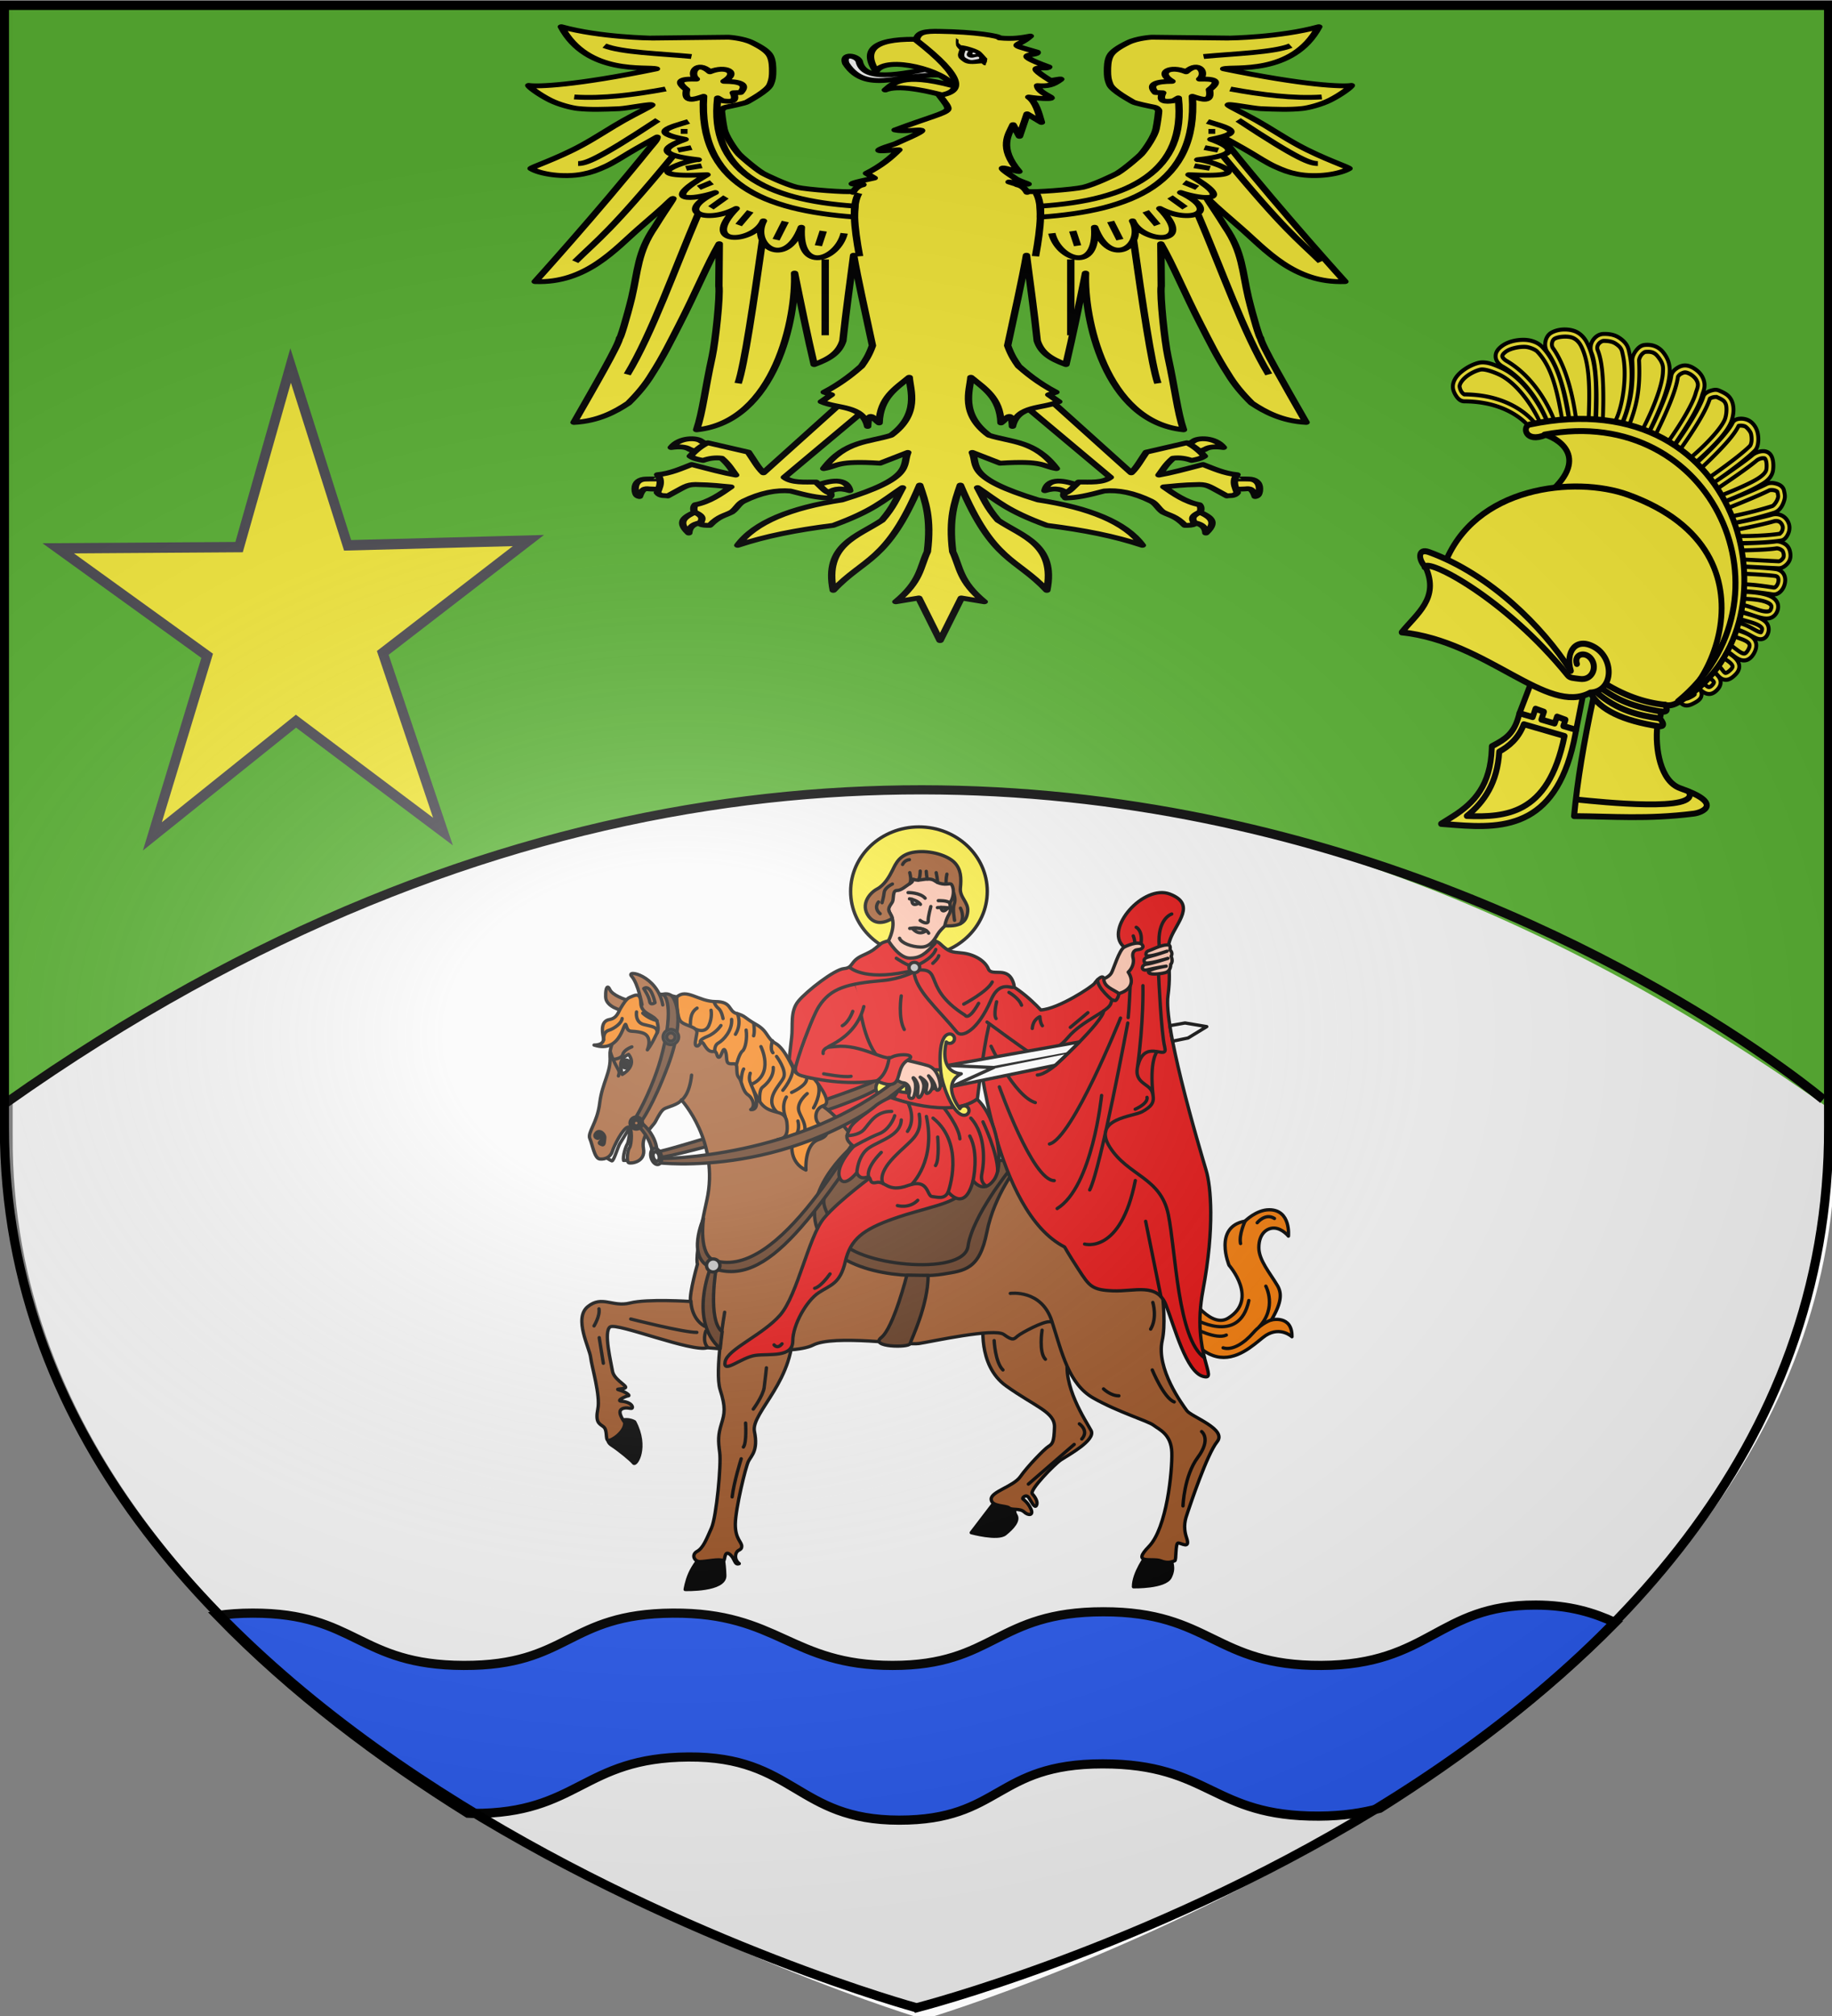 <svg xmlns="http://www.w3.org/2000/svg" width="600" height="660" viewBox="-300 -300 600 660"><rect x="-300" y="-300" width="600" height="660" fill="#808080" stroke="none"/><radialGradient id="a" cx="221.445" cy="226.331" r="300" gradientTransform="matrix(1.354 0 0 .977 -376.668 -182.207)" gradientUnits="userSpaceOnUse"><stop offset="0" stop-color="#fff" stop-opacity=".314"/><stop offset=".19" stop-color="#fff" stop-opacity=".251"/><stop offset=".6" stop-color="#6b6b6b" stop-opacity=".125"/><stop offset="1" stop-opacity=".125"/></radialGradient><path fill="#fafafa" d="M2.6 361.087s-299.945-88.841-298.445-289.613v-369.922h596.89V71.474C304.087 272.677 2.6 361.087 2.6 361.087"/><path fill="#2b5df2" stroke="#000" stroke-width="3" d="M202.865 225.467c-31.944-.034-34.518 19.6-70.143 19.764-35.063.161-36.096-17.572-71.334-17.564s-35.606 17.58-69.086 17.564-37.258-17.343-71.93-17.125-33.966 17.234-68.525 17.125c-34.57-.11-35.108-17.147-69.02-17.125-4.338.003-8.147.29-11.583.781 24.585 25.35 53.304 46.846 81.955 64.71.596.017 1.135.085 1.75.087 34.594.11 35.827-18.262 70.535-18.48 34.707-.219 35.467 20.666 68.98 20.681s31.381-18.423 66.655-18.431c35.273-.007 35.74 17.272 70.84 17.11 7.927-.036 14.336-1.063 19.94-2.567 26.961-16.974 53.796-37.22 77.08-60.813-6.99-3.189-14.847-5.705-26.114-5.717z"/><path fill="#5ab532" fill-opacity=".993" d="M-298.594-299.297H298.49V62.498c-201.616-143.056-407.837-135.432-597.083 0z" opacity=".99"/><g stroke-width="2.361"><g stroke="#000" stroke-linecap="round" stroke-linejoin="round"><path fill="#e20909" d="m-456.164-114.138-49.164 50.878 6.542 25.558 13.717 23.446 64.767-18.158-23.18-38.31z" transform="matrix(.467 0 0 .455 196.127 78.898)"/><path d="M-258.21 286.324s-9.296 12.765-9.224 22.644c0 0 22.123.505 25.726-6.923s.072-10.89 1.08-13.197c1.01-2.308-17.582-2.524-17.582-2.524m-106.074-39.03-16.917 22.743s18.548 5.201 23.745.917 9.886-9.586 7.542-13.462.51-7.241.51-7.241zM-571.39 287.91s-4.612 5.625-7.134 11.466-3.315 11.539-3.315 11.539 28.104.937 27.744-10.097-1.658-13.557-1.658-13.557zm-63.67-88.144s-3.16 4.181 1.63 7.343 13.759 10.607 15.39 12.85 10.19-11.218.713-29.678c0 0-5.911-3.875-12.943.612s-4.79 8.873-4.79 8.873" transform="matrix(.467 0 0 .455 196.127 78.898)"/><path fill="#fff" d="M-640.911-2.19s6.377 4.299 7.65 4.706c1.275.408 4.36-10.447 5.583-12.385s7.546-12.586 7.546-12.586l-4.993-.265zm15.872 4.407 5.52-.204 2.038-21.316-2.65-3.152s-1.172 11.056-2.293 12.892-3.277 8.567-2.615 11.78" transform="matrix(.467 0 0 .455 196.127 78.898)"/><path fill="#5a2f15" d="M-600.666-4.209c2.347 1.007 147.512-45.083 155.139-52.812l.917 5.813C-458.788-36.89-595.515 1.572-599.596-.129z" transform="matrix(.467 0 0 .455 196.127 78.898)"/><path fill="#9d5324" d="M-372.653 118.535s-4.531 30.84 15.79 45.84 34.301 18.75 34.013 29.712-1.441 12.116-4.323 13.99c-2.883 1.876-14.845 14.568-19.601 21.636s-20.754 10.817-20.466 16.298 10.521 4.327 12.539 6.202 7.494 0 10.52 2.885c3.028 2.884 6.919 2.596 4.757-2.164s-4.9-6.49-5.62-7.211c-.721-.722 2.305-3.75 4.179-.866 1.873 2.885 4.035 7.933 5.332 5.625s-.576-5.77-2.882-8.365 15.565-21.347 20.177-24.52 24.645-14.135 21.042-21.058-20.754-32.74-15.997-53.366c4.756-20.625-9.369-42.404-9.369-42.404z" transform="matrix(.467 0 0 .455 196.127 78.898)"/><path fill="#f37905" d="M-256.18 48.821s33.522 80.587 55.142 66.863c21.62-13.723.618-38.04.618-38.04s-11.198-27.617 11.22-31.777c0 0 7.855-8.159 16.916-8.159 15.426 0 13.497 18.958 13.497 18.958s-4.15-5.283-9.527-5.76c-4.983-.443-11.223 3.465-11.223 14.05 0 9.114 7.8 18.205 13.123 27.444 2.864 5.17 3.252 11.503-4.287 24.57 0 0 14.672-3.793 14.392 12.118 0 0-8.002-7.71-18.307-.999s-43.735 49.873-74-42.895" transform="matrix(.467 0 0 .455 196.127 78.898)"/><path fill="none" d="M-189.2 45.867s-4.477 9.86-3.156 16.149m11.671-14.968s5.728-7.285 12.096-3.073m-2.112 72.996s-6.576 1.92-12.793 9.263-14.573 12.952-21.095 10.81m29.961-44.364s8.153 15.502-4.891 29.474m-46.472-6.629s32.714 20.602 39.44-12.544m-38.115 19.99s15.185 8.362 22.319 4.895" transform="matrix(.467 0 0 .455 196.127 78.898)"/><path fill="#9d5324" d="M-623.341-97.12s-12.026 12.647-11.21 24.273c.815 11.627-5.48 18.968-7.224 33.655-1.745 14.688-8.823 21.33-6.91 25.74s3.127 14.24 7 14.649c3.872.408 7.643-1.632 8.764-5.508 1.121-3.875 7.338-16.624 10.905-17.44s2.547 12.953 1.12 14.789c-1.426 1.835-2.241 9.994-.61 10.81 1.63.816 12.127-.408 10.394-10.198-1.732-9.791 6.42-15.503 8.459-19.48s3.974-7.751 6.114-9.077 10.191-3.06 12.026-6.425c0 0 27.006 29.882 17.834 72.31-9.172 42.426-6.522 45.792-6.522 45.792s-5.91 21.213-4.892 26.924c0 0-30.266-2.06-42.516 1.113s-19.457-5.769-29.546 2.596 1.297 29.857 2.018 36.491 6.918 27.405 5.044 37.068c-1.873 9.664.865 10.53 3.892 12.837s1.297 8.942 3.17 9.808c1.874.865 12.25-5.914 11.818-12.837 0 0-5.765-7.5-2.161-9.664s7.494.866 7.494-1.298-3.459-4.038-7.639-4.327 3.027-3.75 4.757-3.894-2.162-3.029-6.342-4.183 5.044-.288 4.468-2.163c-.577-1.875-8.36-5.914-9.224-11.539s-6.486-28.558-1.585-31.731 57.793 18.606 68.17 15c0 0 59.38 5.914 74.08-1.875s65.432.289 74.368-1.154 52.932-11.38 59.454-6.484c6.522 4.895 7.134 3.263 9.784 1.02 2.65-2.244 17.732-10.607 22.42-10.2s80.714-8.567 76.678-35.106c-4.035-26.538.577-84.861-98.58-77.938-135.087 9.432-100.662-21.973-144.845-46.967-25.88-14.64-67.306-58.558-67.306-58.558l-27.816-15.145s-24.645-7.5-36.03 5.481z" transform="matrix(.467 0 0 .455 196.127 78.898)"/><path fill="#5a2f15" d="M-465.1-7.406s-38.913 34.04-21.618 64.328 70.332 29.712 85.609 27.116 25.654-3.173 30.843-30.289c5.188-27.116 22.195-48.515 22.195-48.515s-8.936-7.159-22.484.341c-13.547 7.5-79.556-12.115-79.556-12.115s-9.512-12.693-14.989-.866" transform="matrix(.467 0 0 .455 196.127 78.898)"/><path fill="#9d5324" d="M-353.836 97.884s21.906-3.173 29.113 19.904c7.206 23.077 11.818 45.29 29.113 55.386 17.294 10.096 38.333 16.496 42.205 19.556 3.873 3.06 12.433 6.323 12.841 19.581.408 13.259-3.465 54.462-16.102 67.72-12.637 13.259 2.707 7.952 8.328 10.26s8.504.288 9.8 0c1.298-.29.289-12.837 2.45-12.837s8.648 4.76 5.91-3.606c-2.739-8.366-.865-13.702.72-18.462s13.557-41.85 20.69-50.826-18.14-17.95-21.197-22.233-21.81-30.188-17.325-50.586c4.484-20.397-4.803-68.285-4.803-68.285" transform="matrix(.467 0 0 .455 196.127 78.898)"/><path fill="none" d="M-354.096 8.787s-26.26 33.135-29.43 55.347-81.544 13.389-89.933-5.77-14.576-24.222-9.181-33.102c5.394-8.88 16.241-30.937 26.618-31.802" transform="matrix(.467 0 0 .455 196.127 78.898)"/><path fill="#9d5324" d="M-626.297-105.687s-11.108-2.55-11.312-9.688c-.204-7.14 1.427-8.873 2.956-5.304 1.528 3.57 9.681 7.445 16.917 8.67zM-554.168 111.442s-7.207 42.693-3.171 55.674c4.035 12.98 3.17 17.02.865 24.808-2.306 7.788-2.306 11.827-1.153 20.48 1.153 8.655-2.306 46.3-5.765 54.232-3.46 7.933-5.765 14.423-10.089 16.875s-1.874 7.356 2.018 7.356 14.124-2.307 15.997-.72c1.874 1.586.577-7.645 4.612-4.76s3.315 8.365 6.918 6.923c0 0-3.314-2.308-2.45-6.49.865-4.184 3.892-2.453 4.18-5.77s-4.612-5.193-4.468-16.298c.144-11.106 7.206-41.107 9.224-45.145s6.918-7.645 4.18-21.347 29.98-37.574 26.515-76.942" transform="matrix(.467 0 0 .455 196.127 78.898)"/><path fill="#f37905" d="M-645.762-80.802s7.746.408 6.523-5.507-1.223-11.83 4.28-12.85 6.318-5.712 7.949-8.363c1.63-2.652 3.873-6.732 6.42-7.65 2.548-.917 7.475-4.59 7.62 4.063.143 8.654 10.232 8.221 11.529 13.846 1.297 5.626.432 6.49-1.009 9.52s-3.17 6.779-5.909 10.385c0 0 4.18-9.953-3.603-12.26s-9.656.865-11.242-5.193c-1.585-6.057-2.743 20.807-22.558 14.01m58.013-34.49s-.289 13.126 2.45 17.02c2.738 3.894 12.394 3.894 11.674 8.798s-2.162 9.087 0 9.375 2.594-5.192 4.9-1.298 3.891 5.625 6.774 5.192 1.874 4.183 3.747 4.183 2.883-8.365 4.468-4.615.144 8.221 2.594 9.086 5.333-1.154 5.477 2.74 0 5.77 1.73 7.79c1.729 2.019 2.305 9.374 6.053 11.97s5.332 8.655 2.017 10.674c0 0 9.08 1.875.144-18.173 0 0 3.171 7.932 6.054 12.26 2.882 4.326 5.765 5.913 10.088 7.21 4.324 1.299 8.36 1.588 9.08 8.078s.144 11.683-6.341 12.116c0 0 7.062 2.451 9.8-.289 0 0 2.45 1.587.144 3.606 0 0-2.101 13.213 9.72 18.72 0 0-1.222-18.46 8.867-21.927s4.905-9.197 1.014-10.928c-3.891-1.73-4.612-11.25 2.594-13.558s-6.736-19.324-6.736-19.324-11.433-1.72-13.464-5.24c-2.03-3.521-7.117-16.469-13.574-20.2s-5.075-8.665-13.554-13.564c-8.48-4.9-7.493-6.236-13.652-7.888-6.159-1.651-3.068-8.6-14.886-8.6s-20.485-9.915-27.182-3.214" transform="matrix(.467 0 0 .455 196.127 78.898)"/><path fill="#9d5324" d="M-612.131-109.868s-2.65-15.094-7.236-20.398c-4.586-5.303 18.039-.918 21.81 20.602" transform="matrix(.467 0 0 .455 196.127 78.898)"/><g fill="none" stroke-width="5.933"><path d="M212.518 359.96s9.223 14.22 10.376 22.93c1.152 8.711 9.479 2.562 9.479 2.562s-7.046-34.715-19.855-25.492M294.295 427.918c1.233-4.337-2.277-23.35 12.095-32.588m-.94 38.67s15.248 7.508 21.75-7.39 3.82-27.5 3.82-27.5m-18.84 57.11s-2.127-3.651 12.77-9.828 23.45-19.632 23.45-19.632m-12.332-43.27s2.115 7.47 8.008 12.338 8.054 18.422 8.054 18.422m-14.394 59.445s-1.72-10.927 6.417-15.451 24.722-22.349 23.067-42.584m10.187-10.367S385.67 423.4 374 442.69m32.31-18.41s1.96 13.591-.29 21.136M383.997 526.7s.812-15.317 4.423-21.28m-12.679-7.958s5.013-20.065 10.493-24.455 8.784-23.84 6.566-38.007m26.06 29.89s24.258 49.422-16.684 68.262c0 0-6.459-6.601-2.176-20.082m16.951 50.207s-2.037-19.507 4.819-24.997 19.875-18.184 18.8-35.75m5.8-19.86s18.36 25.071 12.328 38.526c-6.03 13.454-35.226 38.565-11.816 62.036m-7.71-128.746s-5.082 14.874.788 21.564m21.564 114.834s-7.148-18.713 2.136-34.764m36.67-6.23s-19.443 16.055-14.576 31.94c4.868 15.884 25.686 37.51-8.934 56.8m7.19-39.11s5.949 20.527-9.732 32.546M457.45 543.96s19.941-24.451 17.59-43.25m-2.09 47.14s26.182-12.039 26.41-24.257m12.15 52.247s14.468-24.499 8.063-42.945M199.81 402.22s-3.07 18.25 12.329 22.599c15.399 4.347 23.683 3.493 24.251 14.971m-94.167 12.55s-2.215-13.313 8.488-16.794 23.022-13.445 23.747-21.416m36.366-9.66s9.669 9.981 25.057 13.444M158.486 488.058s15.217-.754 17.225-9.17c2.007-8.417 15.859-13.518 15.859-13.518m-37.72 9.399s1.407 7.399 8.58 21.746c7.174 14.347 8.161 12.739 5.49 21.485m661.61 478.68s1.77 39.552 15.47 53.05m68.95-71.87s-6.3 40.122 5.82 52.6m59.81 116.78s17.578 12.394 4.22 27.472m-13.36 9.768-80.61 71.79m132.28-172.23s12.396 12.579 27.03 12.55m58.82-46.81s20.217 50.704 38.62 57.87m48.25 53.54s17.555 13.32-6.75 46.81-26.06 87.78-26.06 87.78m-53.09-368.12s8.263 27.584-3.86 48.27m-720.93 234.53s-12.98 42.377-15.95 68.95m23.67-133.62s2.254 35.423-3.86 43.46m17.38-68.59s17.238-24.031 19.186-39.08c1.948-15.05 3.974-35.68 3.974-35.68m-294.4-54.53 7.24 46.33M125 970.14s10.805-18.006 8.69-30.89m55.95 18.39s93.894 24.659 116.34 24.17m-10.326-56.161s-.294 30.262 23.766 44.971m2.42 8.72s-6.983 18.67 3.524 29.902m-45.85-447.909s13.504-8.727 17.256-44.843" transform="matrix(.186 0 0 .181 -128.694 -41.514)"/></g><g transform="matrix(.467 0 0 .455 196.127 78.898)"><path fill="#fff" d="M-625.958-59.677s10.859-6.003 4.418-14.412c-7.255 3.462-5.765 8.954-4.418 14.412"/><path d="M-643.468-13.74s-3.229-.88-.784-3.81c2.444-2.929 6.279 1.001 5.996 3.439s-.07 5.776-2.04 4.931-2.162-1.123-1.182-2.138 2.197-2.457 1.137-3.208-2.188 1.251-3.127.785"/><ellipse cx="-623.529" cy="-67.218" rx="3.091" ry="2.881"/></g><g stroke-width="5.933" transform="matrix(.186 0 0 .181 -128.694 -41.514)"><path fill="#e20909" d="M802.178 471.92s28.909 291.332 151.412 355.45c0 0 5.836 11.219 24.676 40.93 18.841 29.71 23.189 36.956 60.87 38.405 37.682 1.45 77.634-15.215 93.004 25.785s35.601 120.6 65.14 128.93-21.186-40.221-.172-155.44c21.015-115.217 13.843-188.644 5.797-216.667-4.385-15.275-26.314-90.052-44.104-164.583-14.847-62.203-26.811-124.235-23.287-151.361 7.746-59.629-6.502-74.624 4.416-103.839s45.762-62.008-.867-80.455-115.873 63.127-81.763 94.845-105.262 139.322-105.262 139.322L819.325 403.77z"/><path fill="none" d="M824.092 464.235s40.592 89.782 77.818 101.995m177.806-317.137s12.274 5.93 8.13 30.954m-13.383-15.374s3.58 9.235 2.423 13.585m-7.846 76.667s-1.772 42.52-3.506 57.556m25.92-57.81s1.708 64.305-9.832 149.44m-16.857-81.894s-47.4 262.234-66.998 302.002m20.923-170.989s-15.962 165.153-78.2 204.608m111.5-344.588s-84.506 217.366-125.049 227.835m171.722-84.367s3.764 9.74-20.831 21.524M838.68 537.75s58.449 169.718 96.599 169.568m53.443 114.736s63.589 19.374 89.338-114.904m18.218 73.746 26.88 136.222m-6.761-443.18s-14.14 15.367-6.932 80.769m9.622-218.643s4.604 104.087 10.753 129.707-30.744-13.323-45.091 26.644c-14.347 39.968 18.176 37.292 23.314 55.596s-1.996 25.373-17.678 34.587-89.305 12.044-57.206 64.18c32.099 52.134 89.568 54.65 102.96 121.675 13.393 67.025 16.369 225.476 63.705 259.357M1142.2 225.07s-25.891 8.013-22.096 58.287"/><path fill="#e20909" d="M620.293 695.11s-63.314 46.996-90.353 80.02-46.604 138.822-77.039 175.054-92.673 61.76-97.102 84.783 28.986-8.334 53.624-11.594 65.403 4.386 65.487-25.789 24.73-73.487 45.745-87.618 37.681-15.942 46.74-56.16 30.774-57.941 85.87-77.899c55.095-19.957 106.833-26.467 120.458-48.3 13.624-21.834-153.43-32.497-153.43-32.497M592.846 392.498s6.66 59.95 31.256 90.182c24.595 30.231 15.757 71.125 15.757 71.125s105.797 47.101 160.145 5.797c0 0 10.145-88.406 19.566-129.711s11.594-86.957 11.594-86.957L688.41 320.47l-110.936 18.738z"/><ellipse cx="-653.648" cy="-587.109" fill="#fcef3c" rx="18.409" ry="52.075" transform="matrix(-.193 -.981 -.981 .194 0 0)"/><ellipse cx="-653.649" cy="-523.225" fill="#fcef3c" rx="18.187" ry="18.158" transform="matrix(-.193 -.981 -.981 .194 0 0)"/><path fill="none" d="M675.548 548.248s-.69-10.08.559-13.994c1.405-4.404 6.78-6.833 8.216-11.227 1.027-3.147 2.336-10.297 2.336-10.297m7.697 33.055s-.69-10.08.56-13.995c1.405-4.403 6.78-6.832 8.216-11.227 1.027-3.146 2.355-12.088 2.355-12.088m7.943 34s-.657-9.6.533-13.327c1.338-4.195 6.458-6.508 7.824-10.693.979-2.997 2.225-9.807 2.225-9.807"/><g fill="#5a2f15"><path d="M641.304 540.767c-62.576 97.875-190.59 345.177-303.377 311.353-29.96-8.986-20.24-76.348-20.24-76.348s-31.17 70.99 13.323 88.901c100.341 40.393 183.33-93.902 338.966-334.28M675.854 878.252s-23.57 95.46-45.09 112.882 48.677 18.805 50.727 11.119 31.769-69.174 31.769-123.489z"/><path d="M347.18 1011.054c-55.797-50-17.106-145.653-17.106-145.653l10.145-1.087s-16.048 96.015 10.402 116.305c-1.282 9.714-2.412 20.227-3.44 30.435M244.844 370.41c10.024 2.005 19.563 35.045-2.462 116.886-7.739 28.755-24.527 72.327-44.596 107.087l10.398 5.88s20.766-28.462 46.99-100.674c35.356-97.356 6.58-126.617 6.58-126.617-5.637-4.169-11.273-3.9-16.91-2.562M204.127 609.755s20.304 19.855 23.634 46.244l8.007-3.779c-2.562-30.488-28.182-50.28-28.182-50.28zM662.103 521.026C487.887 667.572 244.132 667.407 244.132 667.407l-7.404 7.423s245.026 32.503 447.201-150.831"/></g><path fill="#bababa" d="M260.277 434.037a13.56 13.56 0 0 0-13.56 13.56 13.56 13.56 0 0 0 13.56 13.561 13.56 13.56 0 0 0 13.563-13.56 13.56 13.56 0 0 0-13.563-13.56m0 6.068a7.49 7.49 0 0 1 7.493 7.493 7.49 7.49 0 0 1-7.493 7.492 7.49 7.49 0 0 1-7.49-7.492 7.49 7.49 0 0 1 7.49-7.493m-27.87 208.915a14.923 9.223 75 0 0-1.846.185 14.923 9.223 75 0 0-5.047 16.803 14.923 9.223 75 0 0 12.771 12.027 14.923 9.223 75 0 0 5.047-16.8 14.923 9.223 75 0 0-10.926-12.215m.884 6.199a8.574 5.188 75.744 0 1 6.135 7.029 8.574 5.188 75.744 0 1-2.834 9.666 8.574 5.188 75.744 0 1-7.172-6.92 8.574 5.188 75.744 0 1 2.834-9.668 8.574 5.188 75.744 0 1 1.037-.107m-33.945-62.89a10.89 10.89 0 0 0-10.889 10.888 10.89 10.89 0 0 0 10.889 10.888 10.89 10.89 0 0 0 10.888-10.888 10.89 10.89 0 0 0-10.888-10.889m0 5.763a5.124 5.124 0 0 1 5.123 5.125 5.124 5.124 0 0 1-5.123 5.123 5.124 5.124 0 0 1-5.125-5.123 5.124 5.124 0 0 1 5.125-5.125M346.638 860.83a11.785 11.785 0 0 1-11.785 11.786 11.785 11.785 0 0 1-11.785-11.786 11.785 11.785 0 0 1 11.785-11.785 11.785 11.785 0 0 1 11.785 11.785"/><path fill="#fec3ac" d="M652.796 519.829s8.996 10.226 16.397 10.504 13.782 8.798 10.702 19.305 6.16 10.689 7.971 6.34c1.812-4.347 6.34-21.92.544-31.159s7.065 1.087 6.884 13.768-1.993 17.573 1.811 18.297 10.145-15.036 8.334-23.913-6.16-12.68-6.16-12.68 11.714 6.706 11.714 13.409-3.42 15.757.203 15.938 8.736-5.616 9.641-13.406c.906-7.79-6.756-18.429-6.756-18.429s10.017 9.393 12.372 21.53c1.531 7.89 7.22 4.362 8.024-1.755.567-4.312-1.23-12.948-3.132-17.831-5.435-13.95-11.957-18.116-18.66-20.472-6.703-2.355-42.21-10.87-42.21-10.87s-19.415 19.912-17.679 31.424"/><path fill="#e20909" d="M577.474 339.208s-45.091 11.785-71.224 83.521-36.892 88.645-15.884 94.794 78.397 17.934 132.711 9.223c0 0 21.009 11.785 31.257 4.1 10.248-7.687 5.124-30.232 23.058-41.505s-16.397-12.297-28.695-5.124c-12.297 7.174-53.802-24.083-97.868-19.471s32.281-2.562 49.19-72.248M817 420.53s62.792 47.673 74.26 54.45 43.21 4.27 68.19-26.56 71.497-46.7 75.596-61.559c4.1-14.86 6.149 4.1 12.81-12.297s-23.57-17.422-24.595-30.232-13.322.513-16.91 6.149-64.05 46.628-94.793 48.165c0 0-43.505-49.907-80.394-55.712"/><ellipse cx="697.105" cy="184.237" fill="#fcef3c" rx="120.291" ry="116.667"/><path fill="#e20909" d="M468.648 488.099s1.734-18.229 4.296-39.75c2.562-21.52-3.074-47.14 11.786-65.587 14.86-18.446 63.537-57.389 80.446-58.926 16.91-1.537 10.248-13.322 32.281-23.57s19.984-11.273 32.794-21.52c12.81-10.249 88.133-15.373 104.017 0 15.884 15.371 18.959 14.859 38.942 16.908 19.984 2.05 39.967 13.323 46.116 28.695s35.408-7.514 44.835 27.67c4.806 17.933-21.777-15.373-40.223 28.694-23.604 56.385-51.609 68.467-59.695 58.413-36.91-45.893-72.161-75.143-75.97-109.329 0 0-23.949 12.835-53.923 15.56-63.547 5.7-92.316 13.522-113.349 46.882-6.292 9.98-14.531 31.154-19.489 44.058-7.667 19.955-15.366 41.63-22.931 69.953-3.34-6.024-6.852-11.886-9.933-18.151"/><path fill="#fec3ac" d="M1022.65 342.21s9.24-3.443 13.225-10.327c3.986-6.884 13.684-41.933 22.875-46.963s29.917-12.406 32.86-1.43c0 0 .425 5.277-8.814 6.002s-10.326 8.514-8.515 15.58c1.812 7.065-.93 17.964-8.695 25.18 0 0 19.746 26.994-16.124 38.77-10.626-7.857-26.88-12.109-26.811-26.813M1133.883 281.032c3.882 0 6.571-.02 5.303 9.038 0 0 5.881 4.86 1.993 11.594 0 0 4.361 9.306-.819 14.486 0 0 .945 12.304-9.65 15.077s-29.073 4.28-29.436-1.155 31.164-10.626 31.164-10.626-20.86 3.235-33.519 6.627c-11.262 3.018-10.995-9.034-1.087-10.132 9.531-1.056 37.635-10.618 37.635-10.618s-39.265 12.43-41.258 7.176-.362-7.971 9.783-10.507 29.89-9.594 29.89-9.594c-9.65 3.13-36.655 12.846-37.093 6.061-.182-2.82 1.224-5.89 5.21-6.977s21.102-10.45 31.884-10.45"/><path fill="#e20909" d="M576.48 611.086c-8.771 17.044-9.308 21.585 5.514 34.412 0 0-31.99 34.032-24.745 55.771 7.247 21.74 30.435-8.333 30.435-8.333s3.374 12.191 15.999 8.632 2.7 12.877 18.422 9.122 19.371 19.214 55.881 5.44 32.613 19.138 42.32 20.03 21.998 5.717 28.264-8.36c0 0 29.4 38.835 43.83-20.63 0 0 17.783 26.273 37-1.436 19.22-27.708 4.774-112.917-29.974-145.698-48.766 36.667-151.554-2.962-151.554-2.962-1.311-1.203-22.25 9.866-28.303 15.934-5.712 5.725-36.83 25.912-43.09 38.078"/><path fill="none" d="M665.93 373.2s-6.063 39.547 5.31 60.8m-90.72-32.85s-6.163 19.011-18.34 26.05m-32.81 86.91s35.126 7.086 48.17 4.55m278.05-151.74s17.559 10.042 22.16 23.19m18.89 42c1.479-17.264 13.48-21.27 13.48-21.27s.068 10.743 4.34 16.44m49.22 2.86 30.89-26.58M833.9 383.81s-5.872 23.438-1 30.41M513.48 902.09s10.05-1.617 27.03-26.05M442 1004.4s5.766 8.535 14-1.93M659.18 752.5s20.794 6.157 35.751-9.564m-107.247-50s1.488-31.038 21.302-44.751c19.815-13.714 55.81-22.28 56.984-50.595m-83.976 47.908s28.037-16.328 44.926-22.933 25.91-26.704 27.43-32.695m-83.886 36.199s20.148.046 29.916-11.109 20.442-33.45 48.62-32.81M809.78 601s25.958 55.812 25.949 89.17m-19.468 27.213s-12.056-5.185-8.338-22.844 8.271-68.906-19.463-100.299m-58.34 34.28s3.615 40.576-3.83 51.59m15.377-103.547s26.077 33.634 27.533 55.257m-91.115-64.76s14.54 28.054-1.155 51.24m115.47 88.87s10.865-48.655-5.801-80.539m-38.029 101.17s30.91-86.066-26.66-133.551m-37.486 119.7s43.013-42.372 25.758-122.701m-75.97 121.565s-11.976-14.894 18.772-47.688 50.787-38.802 44.599-78.032M608.96 701.522s-8.318-13.844 21.797-45.273M575.22 321.62s23.696 24.213 99.421 8.27c75.726-15.942 18.841 23.189 103.624 78.262 0 0 5.706 11.503 23.896-21.547M775.98 388.1s41.86-22.53 50.17-40.02m-104.7-33.72s9.974-9.056 10.512-13.838m-74.712 4.628s20.86 14.68 31.16 15.32c0 0 32.394-13.042 38.33-31.31"/><circle cx="688.987" cy="321.953" r="9.454" fill="#bababa"/><path fill="#fec3ac" d="M662.97 268.94c2.744 8.641 21.339 15.698 37.223 15.954s23.265-11.754 29.72-23.058 25.888-26.511 25.888-26.511l9.783-34.42-10.87-59.421-67.391-15.943-36.957 45.29s-14.855 35.508-3.286 54.699-3.624 48.041-3.624 48.041 17.795 31.05 37.266 31.306c19.052.251 27.84-7.926 44.65-26.603.47-.522-1.784-6.34-1.784-6.34"/><path fill="#9d5324" d="M650.203 232.943s-25.845 18.645-41.473-3.388 2.026-42.895 14.763-49.748 21.482-22.397 27.09-34.002 12.234-29.274 39.875-32.821 57.295 6.463 69.132 18.916 12.208 28.624 10.51 45.991c-1.7 17.368 14.249 25.43 12.846 42.184s-9.685 28.35-40.326 26.345c0 0 1.754-11.046 7.532-20.964s-.839-17.996 2.594-22.486c3.434-4.49 6.886-16.713 3.811-26.705-3.074-9.992-5.928-3.524-18.477-5.655s-12.383-7.927-22.23-8.65-20.051 3.596-26.673.983.968 1.644-7.093 6.53-15.898 13.193-23.874 13.067-5.2 15.06-7.68 20.34-9.7 11.517-5.075 19.464 4.748 10.6 4.748 10.6"/><path fill="#fec3ac" d="M685.464 250.732s10.087 15.247 24.578 4.465c-6.677-3.116-13.863-5.684-24.578-4.465"/><path fill="#fff" d="M684.828 198.599s-1.949 14.503 11.512 7.101m39.579 7.497s1.172 13.42 12.166.817"/><g fill="none"><path d="M680.45 197.59s13.37 1.99 19.27 10.08m29.96 5.905s15.062-1.67 22.935 1.794m-34.565-3.829s-5.184 19.437-4.64 25.777c.543 6.341-8.613 4.08-14.18-.677m-21.2-50.24s21.065-.337 29.94 10.136m23.22 4.434s16.903-.761 20.566 4.6m-70.866 45.59s26.832-3.88 33.31 8.66M625.88 203.3s-9.403 10.676 2.9 21.26m39.492-89.042s3.123-7.865 11.985-8.708m.633 23.46s4.102 15.007-.45 20.245m18.9-23.075s-.006 13.402-3.475 16.313m14.095-15.823s.563 11.747 2.193 13.972m15.307-11.562s2.713 13.414 2.303 17.678m16.562-15.042s-2.1 9.587-1.245 16.574m25.1 44.93s8.36 15.61-.201 28.192m-11.876-55.949s4.478 12.126 1.14 20.34.544 29.53.544 29.53m-109.421-65.761s-13.587 6.521-14.493 15.217-3.804 18.66-3.804 18.66M644.63 484.75s-2.464 29.43-21.553 41.996m414.619-145.666s-26.651-22.062-26.051-37.09M537.57 465.85s-10.483 2.96-9.17 11.58"/></g><path fill="#fff" d="m1138.878 427.113 26.76-4.91 38.173 6.577-32.821 20.582-27.35 5.773c-1.884-10.018-3.313-18.995-4.763-28.022m-201.49 71.56L754.65 537.245l-7.534-38.24 232.736-42.594c-13.193 13.52-26.129 27.04-42.464 42.26"/></g></g><path fill-rule="evenodd" d="m14.98 51.946 34.356-6.91.41-.577-34.969 6.484z"/><g stroke="#000" stroke-linecap="round" stroke-linejoin="round" stroke-width="5.933"><path fill="#fff" d="m754.65 537.246 73.875-34.437-81.41-3.803z" transform="matrix(.186 0 0 .181 -128.694 -41.514)"/><path fill="#fcef3c" d="M785.11 578.899c.905 4.596-2.09 9.124-6.673 9.967-18.71 3.441-36.709-45.608-41.388-67.993-4.162-22.487-6.116-74.701 12.5-78.622 4.56-.96 9.048 2.09 9.954 6.687.905 4.596-2.084 9.062-6.673 9.967-2.89.57-5.63-.42-7.561-2.37-4.795 21.122-6.057 54.567 26.22 57.544-28.733 15.013-14.879 45.476-2.43 63.197 1.047-2.538 3.206-4.494 6.096-5.064 4.59-.906 9.049 2.09 9.954 6.687" transform="matrix(.186 0 0 .181 -128.694 -41.514)"/><path fill="none" d="M1022.586 400.207c-2.871 21.231-85.198 98.465-85.198 98.465s-18.905 16.908-31.767 17.633" transform="matrix(.186 0 0 .181 -128.694 -41.514)"/></g></g><path fill="#fcef3c" fill-opacity=".993" stroke="#4c4a53" stroke-width="3.325" d="m-695.232-171.32 18.424-57.958-50.086-34.496 60.815-.388 17.33-58.295 19.162 57.72 60.797-1.533-48.973 36.06 20.244 57.348-49.428-35.433z" opacity=".99" transform="matrix(.974 0 0 1.02 427.063 148.561)"/><g stroke="#000" stroke-linecap="round" stroke-linejoin="round" stroke-width="1.066"><g fill="#fcef3c"><path stroke-width="2.399" d="M518.375-302.045c-3.823 17.92-6.4 33.995-7.714 48.197 15.511.11 29.082 1.378 47.785-.995 3.792-.482 11.963-4.26-5.268-10.357-8.059-2.851-10.185-16.443-9.218-25.492z" transform="matrix(.819 0 0 .801 -202.71 170.51)"/><g stroke-width="1.738"><path d="M337.81 174.721c2.04 2.204 2.019 3.566 6.248 1.265 3.52-1.916 1.568-3.052.298-4.538m7.14-6.47c1.32 1.392 5.01 2.962 1.711 6.099-2.75 2.614-4.782.114-6.546-1.711m10.712-12.794c3.975 2.07 7.32 4.566 4.388 7.513-4.634 4.66-5.616.06-7.959-1.786m8.257-15.1c3.347 1.475 11.09 2.436 7.513 8.331-3.345 5.512-7.435-.973-10.637-1.86m5.207-14.058c5.478 1.764 13.203 2.702 11.752 7.141-1.58 4.835-6.094-1.43-13.017-2.455m2.157-13.314c2.353.278 17.194-.066 15.026 6.248-1.91 5.559-10.414-.397-15.62-.595m-.15-16.439s11.584.428 16.216 1.042c5.172.684 2.587 8.483-.967 7.959-8.05-1.19-10.628-1.298-14.951-1.488m-.818-17.48s12.357-.167 17.034-.893c1.306-.203 3.266.603 4.09 1.637.804 1.006 1.154 3.046.67 4.24-.503 1.24-2.233 2.74-3.57 2.677-8.095-.375-18.224-.892-18.224-.892m-2.38-15.398s12.508-2.323 17.96-3.874c2.384-.678 4.899.291 5.811 2.971.778 2.283-1.03 5.09-2.423 5.292-8.676 1.259-20.753 1.01-20.753 1.01m-4.166-14.622s14.266-5.45 19.34-7.96c1.602-.791 5.296-.097 5.727 1.637.528 2.125.473 2.6.15 3.645-.52 1.675-1.822 3.78-3.497 4.3-3.081.955-12.428 3.566-19.786 4.627m-7.364-13.985s13.917-8.945 18.82-12.943c1.25-1.02 3.86-1.811 5.28-1.041 1.734.94 1.793 4.3 1.488 6.248-.446 2.854-3.796 4.623-5.05 5.347-5.847 3.378-17.86 7.746-17.86 7.746m-10.488-13.39s15.078-12.973 18.15-19.34c.615-1.277 3.359-1.093 4.686-.595 1.51.566 3.086 2.478 3.57 4.016.634 2.015.702 5.526-.818 6.992-5.747 5.544-20.381 15.1-20.381 15.1M335.43 68.948s11.76-15.243 14.355-23.282c.405-1.258 3.765-2.147 4.984-1.637 3.065 1.282 4.055 2.005 4.835 3.645 1.036 2.178.635 5.81-.297 8.034-2.99 7.133-17.704 18.744-17.704 18.744m-17.108-11.306s9.84-18.212 10.935-26.555c.218-1.664 2.86-3.208 4.537-3.273 2.272-.088 5.319 1.983 6.471 3.942 1.838 3.124.434 5.028-.148 7.067-2.223 7.783-13.836 23.133-13.836 23.133m-19.042-9.67c3.326-8.145 5.288-15.182 4.612-28.042-.106-2.015 2.158-5.078 4.165-5.282 3.683-.374 5.642.979 7.067 2.753 2.546 3.171 2.577 5.25 2.454 7.661-.507 10.001-10.425 27.448-10.425 27.448m-19.5-6.546s1.342-21.92-2.06-29.828c-1.453-3.379 1.66-6.188 3.868-6.248 1.662-.046 4.104.119 6.1 1.339 3.65 2.232 3.658 4.15 4.092 6.025 2.051 8.876.285 22.824-3.869 30.125m-20.01-2.008c-2.352-16.437-6.725-25.4-10.115-29.968-1.4-1.886-.803-5.144 1.264-6.257 2.38-1.281 6.251-1.438 8.777-.67 2.174.662 3.895 2.246 4.984 4.24 4.723 8.648 4.044 21.716 3.645 33.101m-18.447 0s-6.033-16.423-20.605-24.546c-1.734-.968-4.73-3.503-.074-6.62 2.488-1.666 6.762-2.417 9.744-2.158 1.924.167 4.59 1.084 5.951 2.455 7.086 7.138 9.37 17.89 11.753 31.092m-14.623 2.278s-8.494-12.204-30.784-12.314c-1.95-.01-3.905-3.48-3.604-5.406.613-3.927 6.489-7.36 10.361-8.259 2.651-.615 6.35.899 8.86 1.952 10.04 4.215 17.723 16.79 20.423 23.576" transform="matrix(.732 0 0 .758 2.906 -204.47)"/><path d="m345.503 170.469-2.281 1.969c.701.82 1.18 1.352 1.25 1.406-.112.13-.409.423-1.125.812-1.003.546-1.706.86-2.125.969s-.483.052-.531.031c-.097-.04-.656-.752-1.781-1.969l-2.188 2.063c.913.987 1.352 2.072 2.813 2.687.73.308 1.607.309 2.437.094s1.701-.614 2.813-1.219c.985-.536 1.68-1.057 2.187-1.75s.684-1.7.469-2.437c-.43-1.476-1.426-2.058-1.938-2.656m7.094-6.531L350.41 166c.946 1 2.055 1.708 2.437 2.25.191.271.215.33.188.5-.028.17-.197.605-.875 1.25-.535.508-.904.644-1.157.688-.252.043-.453.005-.781-.157-.657-.322-1.549-1.267-2.469-2.219l-2.156 2.094c.844.874 1.825 2.082 3.313 2.813.743.365 1.668.603 2.625.437s1.877-.7 2.718-1.5c.972-.923 1.583-1.888 1.75-2.937s-.203-2.031-.687-2.719c-.969-1.375-2.347-2.17-2.719-2.562m5.469-8.688-1.375 2.656c1.921 1.001 3.605 2.125 4.281 3 .338.438.42.73.406.969-.013.238-.13.596-.687 1.156-1.053 1.059-1.79 1.44-2.156 1.531-.367.092-.437.068-.75-.156-.627-.447-1.496-2.046-3.063-3.281l-1.844 2.344c.776.611 1.58 2.226 3.188 3.375.804.574 1.993.955 3.187.656s2.298-1.073 3.563-2.344c.908-.913 1.502-2.002 1.562-3.125s-.403-2.124-1.031-2.937c-1.257-1.627-3.227-2.774-5.281-3.844m4.594-9.437-1.22 2.75c1.955.86 4.634 1.49 6.188 2.437.777.473 1.182.928 1.313 1.375s.104 1.122-.656 2.375c-.699 1.15-1.198 1.402-1.594 1.469s-.975-.092-1.75-.531c-.776-.44-1.676-1.112-2.594-1.782s-1.825-1.362-3-1.687l-.812 2.906c.426.118 1.208.564 2.062 1.188s1.81 1.396 2.875 2 2.308 1.083 3.719.843 2.682-1.238 3.656-2.844c1.028-1.694 1.388-3.344.969-4.78s-1.495-2.406-2.625-3.095c-2.26-1.376-5.139-2.01-6.531-2.625m1.937-7.625-.906 2.843c2.861.922 6.133 1.615 8.344 2.531 1.105.459 1.91.992 2.25 1.407s.423.591.187 1.312c-.15.459-.314.69-.375.75-.06.061-.015.024-.094.031-.157.016-.907-.175-1.937-.687-2.06-1.025-5.116-2.993-8.969-3.563l-.437 2.97c3.07.453 5.74 2.125 8.062 3.28 1.161.578 2.244 1.106 3.594.97.675-.07 1.39-.39 1.906-.907s.849-1.156 1.094-1.906c.49-1.498.153-3.092-.719-4.157s-2.077-1.73-3.406-2.28c-2.66-1.104-5.977-1.752-8.594-2.595m.625-8.688-.375 2.969c.806.095 2.094.115 3.75.219s3.587.277 5.344.625 3.31.9 4.094 1.5c.391.3.6.588.687.843.087.256.093.551-.094 1.094-.34.988-.64 1.14-1.375 1.281s-1.957.01-3.375-.375c-2.834-.77-6.232-2.411-9.375-2.531l-.125 3c2.064.079 5.522 1.538 8.72 2.406 1.597.434 3.158.768 4.718.469s3.041-1.49 3.656-3.281c.356-1.036.413-2.096.094-3.031-.319-.936-.956-1.69-1.688-2.25-1.463-1.121-3.367-1.672-5.343-2.063s-4.03-.58-5.75-.687-3.193-.144-3.563-.188m-.875-10.812-.125 3s11.694.448 16.094 1.03c.91.121 1.192.406 1.406.813s.256 1.093.094 1.813c-.163.72-.543 1.445-.969 1.875s-.763.549-1.094.5c-8.083-1.194-10.772-1.31-15.094-1.5l-.125 3c4.325.19 6.764.284 14.782 1.469 1.445.213 2.76-.47 3.656-1.375s1.5-2.063 1.781-3.313.27-2.613-.375-3.844-2.01-2.184-3.687-2.406c-4.865-.644-16.344-1.062-16.344-1.062m16.219-10.844c-4.315.67-16.813.875-16.813.875l.031 3s12.212-.124 17.25-.906c.243-.038.87.051 1.438.28s1.08.601 1.25.813c.16.2.405.76.5 1.344.095.583.02 1.202-.063 1.406-.105.26-.516.838-1 1.219s-1.013.535-1.093.531c-8.09-.374-18.219-.906-18.219-.906l-.156 3s10.118.531 18.219.906c1.257.058 2.283-.524 3.125-1.187s1.508-1.458 1.906-2.438c.401-.99.41-2.013.25-3s-.482-1.943-1.125-2.75c-.655-.82-1.524-1.337-2.469-1.719s-1.968-.633-3.031-.468m.687-11.782a6.5 6.5 0 0 0-2.312.22c-5.25 1.493-17.813 3.843-17.813 3.843l.532 2.938s12.44-2.299 18.093-3.907c1.756-.5 3.323.043 4 2.031.214.628.07 1.518-.312 2.25-.383.733-1.096 1.09-.906 1.063-8.452 1.226-20.532 1-20.532 1l-.062 3s12.101.26 21-1.031c1.581-.23 2.48-1.364 3.156-2.656s1.032-2.94.469-4.594c-.861-2.529-3.009-3.962-5.313-4.157m-2.625-13.5c-.73.021-1.44.162-2.125.5-4.846 2.397-19.218 7.907-19.218 7.907l1.062 2.812s14.167-5.41 19.469-8.031c.234-.116 1.377-.224 2.281 0 .452.112.862.279 1.094.437s.257.25.25.22c.254 1.024.336 1.591.344 1.905s-.038.453-.188.938c-.414 1.337-1.709 3.067-2.5 3.312-3 .931-12.37 3.557-19.562 4.594l.437 2.969c7.525-1.085 16.837-3.706 20-4.688 2.56-.794 3.877-3.266 4.5-5.28.174-.562.329-1.191.313-1.907s-.165-1.463-.438-2.563c-.223-.897-.836-1.534-1.469-1.968s-1.337-.696-2.062-.875-1.458-.302-2.188-.282m-3.312-13.718a7.2 7.2 0 0 0-1.875.187c-1.2.279-2.313.787-3.188 1.5-4.673 3.812-18.687 12.844-18.687 12.844l1.625 2.531s13.838-8.846 18.969-13.031c.376-.307 1.196-.727 1.968-.906s1.474-.099 1.657 0c.215.116.56.707.718 1.687s.13 2.201 0 3.031c-.283 1.816-2.972 3.508-4.312 4.282-5.562 3.213-17.625 7.625-17.625 7.625l1 2.812s11.992-4.3 18.125-7.844c1.168-.674 5.173-2.545 5.781-6.437.175-1.119.229-2.547 0-3.969s-.762-2.989-2.281-3.812a4.2 4.2 0 0 0-1.875-.5m-10.594-14.032c-.586.033-1.19.125-1.781.375s-1.213.714-1.563 1.438c-1.291 2.678-5.821 7.623-9.937 11.625s-7.844 7.219-7.844 7.219l1.969 2.281s3.778-3.268 7.969-7.344c4.19-4.075 8.751-8.81 10.53-12.5-.04.087-.074.09.063.031s.407-.106.75-.125c.686-.037 1.598.131 2 .282.792.297 2.377 2.074 2.688 3.062.247.784.391 2.02.312 3.125-.079 1.106-.428 2.003-.75 2.313-5.45 5.258-20.156 14.937-20.156 14.937l1.625 2.5s14.582-9.451 20.625-15.281c1.199-1.156 1.548-2.73 1.656-4.25s-.08-3.02-.468-4.25c-.658-2.088-2.241-4.133-4.47-4.969a8 8 0 0 0-3.218-.469M353.41 42.344c-.628.049-1.248.216-1.875.406s-1.228.456-1.782.812-1.135.816-1.406 1.657c-1.179 3.653-4.733 9.476-7.969 14.25s-6.125 8.562-6.125 8.562l2.375 1.844s2.957-3.861 6.25-8.719 6.929-10.645 8.344-15.031c-.068.212-.073.085.156-.063.23-.147.616-.311 1.032-.437.83-.252 1.91-.165 1.78-.219 1.494.625 2.392 1.09 2.938 1.5s.804.731 1.125 1.406c.694 1.459.423 4.984-.343 6.813-1.269 3.025-5.594 7.785-9.594 11.531s-7.656 6.625-7.656 6.625l1.875 2.344s3.708-2.938 7.812-6.781 8.622-8.455 10.344-12.563c1.098-2.62 1.659-6.352.281-9.25-.459-.965-1.121-1.817-2.031-2.5s-2.022-1.217-3.594-1.875a4.1 4.1 0 0 0-1.937-.312m-13.5-10.532c-1.268.05-2.491.542-3.594 1.282s-2.172 1.766-2.375 3.312c-.49 3.736-3.175 10.42-5.75 15.969s-5 10.062-5 10.062l2.625 1.407s2.475-4.577 5.094-10.219 5.395-12.237 6-16.844c.015-.117.37-.723 1.062-1.187s1.653-.766 2.063-.782c.654-.025 1.766.328 2.78.97s1.944 1.568 2.345 2.25c.766 1.303.77 2.062.625 2.905s-.593 1.762-.938 2.97c-.993 3.478-4.41 9.327-7.562 14.093s-6.032 8.562-6.032 8.562l2.407 1.813s2.914-3.895 6.125-8.75 6.708-10.57 7.937-14.875c.238-.832.79-1.882 1.031-3.281s.04-3.148-1.031-4.969c-.752-1.279-1.948-2.388-3.312-3.25s-2.884-1.5-4.5-1.438m-17.875-8.843c-1.699.172-2.942 1.28-3.907 2.531s-1.678 2.706-1.593 4.312c.666 12.68-1.211 19.35-4.5 27.407l2.78 1.125c3.363-8.234 5.405-15.647 4.72-28.688-.022-.408.326-1.478.968-2.312s1.535-1.344 1.844-1.375c3.268-.332 4.513.647 5.75 2.187 2.35 2.927 2.245 4.302 2.125 6.656-.231 4.551-2.769 11.394-5.281 16.938s-4.969 9.844-4.969 9.844l2.625 1.468s2.489-4.414 5.063-10.093 5.285-12.55 5.562-18c.125-2.467-.038-5.271-2.781-8.688-1.612-2.007-4.309-3.729-8.406-3.312m-18.47-4.75c-1.72.047-3.332.964-4.468 2.437s-1.69 3.69-.75 5.875c1.474 3.426 2.099 10.908 2.188 17.313s-.25 11.843-.25 11.843l3 .188s.34-5.53.25-12.063c-.091-6.532-.51-13.955-2.438-18.437-.513-1.194-.235-2.084.375-2.875s1.668-1.268 2.156-1.281c1.523-.042 3.7.126 5.282 1.093 1.662 1.017 2.313 1.838 2.687 2.563s.477 1.486.719 2.531c1.931 8.357.12 22.316-3.719 29.063l2.625 1.468c4.47-7.856 6.203-21.822 4.031-31.218-.192-.83-.318-1.958-.968-3.219s-1.825-2.535-3.813-3.75c-2.409-1.473-5.105-1.58-6.906-1.531m-18.28-1.907c-1.742.113-3.472.555-4.938 1.344-1.518.818-2.385 2.295-2.687 3.844s-.07 3.268.937 4.625c3.199 4.31 7.486 13.027 9.813 29.281l2.968-.437c-2.379-16.62-6.793-25.83-10.375-30.657-.392-.529-.568-1.388-.406-2.218s.607-1.517 1.156-1.813c1.826-.983 5.593-1.19 7.657-.562 1.746.531 3.162 1.827 4.093 3.531 4.39 8.037 3.869 20.94 3.469 32.344l3 .093c.399-11.365 1.213-24.616-3.844-33.875-1.247-2.284-3.243-4.177-5.843-4.968-1.495-.455-3.26-.644-5-.532m-16.063 4.5c-3.355-.291-7.744.415-10.719 2.407-1.304.873-2.21 1.766-2.718 2.781s-.522 2.16-.22 3.062c.607 1.807 2.092 2.768 3.126 3.344 13.974 7.79 19.906 23.75 19.906 23.75l2.813-1.031s-6.113-16.888-21.282-25.344c-.701-.39-1.557-1.205-1.718-1.687-.081-.241-.123-.382.062-.75s.663-.94 1.688-1.625c2-1.34 6.17-2.133 8.78-1.907 1.572.137 4.126 1.088 5.032 2 6.67 6.718 8.966 17.135 11.344 30.313l2.937-.531c-2.386-13.228-4.653-24.317-12.156-31.875-1.815-1.829-4.599-2.709-6.875-2.907m-18.781 9.72c-.883-.07-1.787-.046-2.656.155-2.184.507-4.731 1.662-6.938 3.25s-4.153 3.631-4.562 6.25c-.249 1.589.344 3.092 1.187 4.438s2.044 2.678 3.906 2.687c10.873.054 18.274 3.039 22.969 5.97S270.941 59 270.941 59l2.437-1.719s-2.344-3.332-7.468-6.531-13.114-6.381-24.532-6.438c-.087 0-.828-.408-1.375-1.28s-.802-2.038-.75-2.376c.205-1.308 1.491-2.947 3.344-4.281s4.186-2.358 5.875-2.75c1.824-.423 5.44.827 7.938 1.875 9.31 3.908 17.05 16.28 19.625 22.75l2.78-1.125c-2.825-7.103-10.48-19.885-21.25-24.406-1.89-.794-4.476-1.978-7.124-2.188" transform="matrix(.732 0 0 .758 2.906 -204.47)"/></g><g stroke-width="2.063"><path d="M893.44 610.844c18.212-13.274 6.894-20.557 1.648-22.139-7.377 2.98-8.363-2.98-5.65-3.532 77.634-15.82 96.565 70.73 52.854 94.696z" transform="matrix(.926 0 0 .958 -622.607 -721.623)"/><path d="m859.082 633.501 40.118 39.803 11.652 3.497c3.26 5.882 11.556 9.606 24.137 11.492 1.345-.004 2.627-.056.5-2.665l.499-2.332c2.92.153 1.802-1.211 1.331-2.331 11.658 3.822 44.673-51.554-13.15-71.778-18.476-6.462-54.613-3.21-65.087 24.314" transform="matrix(.926 0 0 .958 -622.607 -721.623)"/><path d="M935.488 685.628c-7.435-1.003-15.08-2.71-22.515-8.985m23.015 6.653c-12.579-2.131-16.57-4.816-22.516-8.818m23.847 6.487c-7.246-.722-14.838-3.169-22.971-8.327M885.803 683.841l4.716-11.926 18.256 3.294-2.92 14.297c-4.621.819-15.486 1.165-20.052-5.665" transform="matrix(.926 0 0 .958 -622.607 -721.623)"/><path d="M844.133 656.196c5.348-6.364 13.373-11.637 8.53-22.155-2.701-2.593-3.014-6.726 1.196-5.24 21.494 7.585 40.013 25.34 50.127 40.57-2.085-6.495 1.767-11.752 8.38-8.085 7.107 3.942 6.704 15.155-1.514 15.515-15.217 8.056-36.321-17.542-66.719-20.605M891.465 682.308l-.989 2.844-3.164-.89-1.509-.42-.445 1.508c-1.674 5.576-4.772 7.432-8.53 9.375l-.816.42-.025.916c-.46 12.272-6.076 18.36-13.722 23.03l-4.203 2.548 4.895.371c9.056.683 18.152.875 25.888-3.216 7.735-4.09 13.761-12.465 16.739-27.878l.272-1.41-1.41-.396-3.14-.89.767-2.152-2.992-1.064-.84 2.35-4.699-1.336.915-2.671z" transform="matrix(.926 0 0 .958 -622.607 -721.623)"/></g></g><path fill="none" stroke-width="2.399" d="m490.58-291.4 16.263 4.821c-3.323 16.573-9.305 24.876-16.71 29.02-6.39 3.576-14.122 4.049-22.355 3.669 6.947-5.698 12.243-13.648 12.966-26.3 3.786-2.164 7.604-5.25 9.836-11.21m-39.662-64.172c.522-4.146 32.13 12.48 57.184 44.144.966 1.22 2.188 1.136 4.879 1.508 4.862.673 6.904-4.51 4.735-7.877-2.362-3.665-7.277-2.353-5.92 1.79m-.097 55.388c9.73.997 49.527 5.308 44.866-3.167m-57.7-146.002c67.947-13.145 102.227 67.932 53.348 109.022" transform="matrix(.819 0 0 .801 -202.71 170.51)"/></g><g stroke-width="1.808"><g stroke="#000" stroke-linejoin="round" stroke-width="10.851"><path fill="#fff" d="M624.155 113.991c9.5 3.11 14.325-30.964-10.607-24.243-71.732 23.686-118.849 35.649-125.259-9.597-3.424-12.371-25.615-19.476-19.698 5.051 32.335 76.374 89.52 12.666 155.564 28.79z" transform="matrix(.223 0 0 .146 -127.495 -291.682)"/><path fill="#fcef3c" stroke-linecap="round" d="m680.218 60.453-38.89 109.097c-60.281-28.245-97.467-35.559-114.653-24.749 10.713-13.817 24.502-40 98.995-9.596-11.29-33.448-96.75-69.073-112.632-32.325-22.071-52.033 1.027-75.751 69.196-71.216zM812.11 1032.604c-30.407-17.46-47.33-13.73-51.072 10.714 16.16-7.776 26.677-3.01 34.286 8.215m173.929 60.714c-13.004-3.154-4.82-38.556 12.5-25.714s36.334 21.947 15.714 51.785c-1.043-21.554-15.211-22.917-28.214-26.071m-4.286-167.143 15.714 15.714 16.072-10.714c5.257-5.067 14.417-6.283 26.428-3.571-12.29-23.85-38.058-22.588-44.285-13.929zm64.394 95.555c-.094-.576-.898-23.58-.883-23.382.014.199 29.915-.791 35.07.31 8.803 1.882 13.834 10.906 12.434 26.755-.805 5.256-1.34 10.782-6.06 12.122-4.783-22.01-10.592-17.093-15.665-17.016-6.13.094-24.802 1.786-24.896 1.21m-606.004-8.055c30.407-17.46 47.33-13.73 51.072 10.714-16.16-7.776-26.677-3.01-34.286 8.215m-173.929 60.714c13.004-3.154 4.82-38.556-12.5-25.714S217.38 1108.48 238 1138.318c1.043-21.554 15.211-22.917 28.214-26.071m4.286-167.143-15.714 15.714-16.072-10.714c-5.257-5.067-14.417-6.283-26.428-3.571 12.29-23.85 38.058-22.588 44.285-13.929zm-64.394 95.555c.094-.576.898-23.58.883-23.382-.014.199-29.915-.791-35.07.31-8.803 1.882-13.834 10.906-12.434 26.755.805 5.256 1.34 10.782 6.06 12.122 4.783-22.01 10.592-17.093 15.665-17.016 6.13.094 24.802 1.786 24.896 1.21" transform="matrix(.223 0 0 .146 -127.495 -291.682)"/><path fill="#fcef3c" stroke-linecap="round" d="m729.253 849.747 34.285-17.143 124.286 170.714c8.468-12.215 14.874-30.617 22.143-46.428l59.582-21.01c9.06 6.233 17.98 16.974 25.714 30-5.42 5.802-12.13 7.73-18.867 9.581-9.048-4.922-18.096-6.81-27.143-5-11.066 14.7-14.536 25.601-20.715 37.857 16.767-4.382 37.485-12.844 64.669-23.744 14.987 8.835 31.23 20.291 50 22.82-1.662 3.314-2.709 6.55-3.297 9.73-1.955 10.556 1.148 20.479 3.628 30.48-4.262 9.04-10.796 5.922-15.173 7.561-25.775-21.042-27.315-25.198-40.714-25.714-26.921.699-35.911 3.39-51.97 5.296 14.778 15.936 31.892 34.096 52.143 40 2.87 4.678 2.566 10.415 1.429 16.429-17.219 11.507-9.335 18.057-8.99 27.056-1.97 2.654-7.632 2.849-13.572 2.857-14.023-21.743-22.03-21.427-32.438-29.913-7.41-8.362-9.655-18.661-17.18-24.311-25.573-19.198-48.296-25.573-68.83-22.832-24.73 9.966-39.172 15.031-56.847 15.714-.602-3.56-4.073-2.39-2.23-10.837 7.143-1.107 14.286-15.303 21.429-25 17.205-.13 35.73 2.378 46.515-10.592zm-223.039 0-34.285-17.143-124.286 170.714c-8.468-12.215-14.874-30.617-22.143-46.428l-59.582-21.01c-9.06 6.233-17.98 16.974-25.714 30 5.42 5.802 12.13 7.73 18.867 9.581 9.048-4.922 18.096-6.81 27.143-5 11.066 14.7 14.536 25.601 20.715 37.857-16.767-4.382-37.485-12.844-64.669-23.744-14.987 8.835-31.23 20.291-50 22.82 1.662 3.314 2.709 6.55 3.297 9.73 1.955 10.556-1.148 20.479-3.628 30.48 4.262 9.04 10.796 5.922 15.173 7.561 25.775-21.042 27.315-25.198 40.714-25.714 26.921.699 35.911 3.39 51.97 5.296-14.778 15.936-31.892 34.096-52.143 40-2.87 4.678-2.566 10.415-1.429 16.429 17.219 11.507 9.335 18.057 8.99 27.056 1.97 2.654 7.632 2.849 13.572 2.857 14.023-21.743 22.03-21.427 32.438-29.913 7.41-8.362 9.655-18.661 17.18-24.311 25.573-19.198 48.296-25.573 68.83-22.832 24.73 9.966 39.172 15.031 56.847 15.714.602-3.56 4.073-2.39 2.23-10.837-7.143-1.107-14.286-15.303-21.429-25-17.205-.13-35.73 2.378-46.515-10.592z" transform="matrix(.223 0 0 .146 -127.495 -291.682)"/><path fill="#fcef3c" d="M50.828 3c38.323 109.634 125.885 88.07 139.68 94.359C70.576 135.131 14.7 137.801 3 134.564c.183 3.303 14.647 20.16 31.19 32.952 13.383 10.348 31.928 17.391 40.738 18.836 18.477 3.029 38.805 1.88 60.745.457 12.275-.796 51.096-12.964 47.891-7.999-2.515 3.896-19.76 16.05-40.862 34.038-18.54 15.804-40.025 37.834-61.217 55.5-37.902 31.593-77.225 50.59-75.013 52.749 12.51 12.205 47.31 20.883 76.204 12.257 12.404-3.703 20.124-8.147 33.677-17.64 10.472-7.336 25.04-21.62 33.678-29.52 16.394-14.995 31.794-27.402 41.47-35.989-.03 6.746-5.155 13.976-11.409 25.641C101.715 424.168 12.424 574.501 12.424 574.501c75.05 4.194 117.448-73.156 153.542-120.836 45.94-60.686 35.448-47.986 45.378-61.674s-2.375 8.64-23.316 60.334C162.66 508.421 163.31 551.4 154.19 610.464c-7.033 44.079-17.48 96.345-17.751 90.237-.981 14.715-36.996 109.676-66.968 189.548 35.413-2.893 60.83-23.742 79.866-43.239 14.137-21.224 25.874-42.799 34.724-65.362 16.127-38.063 27.805-74.502 39.56-109.308 24.627-72.918 41.817-137.282 59.154-182.81l-.55 94.67c2.09 22.618-5.247 126.173-9.793 157.867-11.052 77.063-13.72 122.81-22.892 164.774 116.553-18.38 146.544-254.35 143.855-351.447 9.59 72.621 19.181 143.15 28.771 205.138 23.293-13.179 36.45-26.737 42.165-53.297 4.943-70.81 10.8-132.036 15.808-191.916 6.503 56.528 16.87 125.485 27.61 202.598-5.379 22.852-10.756 34.454-16.135 46.217-9.204 12.27-27.607 36.774-54.72 58.307l10.524 5.689-14.732 15.641c23.793 16.35 60.837 7.18 68.048 55.462 1.216-39.554 8.536-16.728 16.836-7.821 1.338-57.24 24.928-77.865 44.196-102.391 1.504 29.163 15.92 82.265-26.657 130.122-33.29 16.174-67.348 11.314-98.915 74.66 21.753-5.687 18.776-18.392 82.78-12.088l40.688-24.175c-8.396 30.016 9.716 56.903-96.81 106.656-75.314 17.449-128.115 50.11-152.933 101.68 41.126-20.711 84.607-33.942 140.306-44.796 58.875-33.108 71.917-54.136 101.72-84.615-8.468 23.126-13.08 43.124-30.164 73.237-35.839 36.326-85.196 54.546-71.556 157.141 45.132-73.361 78.794-62.754 126.976-236.067 8.424 37.908 17.357 74.528 11.225 149.32-10.989 35.646-9.592 66.27-46.302 112.345l33.674-8.533 31.252 95.564 31.254-95.564 33.673 8.533c-36.71-46.074-35.311-76.699-46.3-112.345-6.133-74.792 2.799-111.412 11.223-149.32 48.182 173.313 81.845 162.706 126.978 236.067 13.64-102.595-35.717-120.815-71.556-157.141-17.085-30.113-21.698-50.111-30.166-73.237 29.803 30.479 42.847 51.507 101.722 84.615 55.698 10.854 99.18 24.085 140.306 44.795-24.818-51.569-77.619-84.23-152.934-101.679-106.526-49.753-88.415-76.64-96.811-106.656l40.69 24.175c64.003-6.304 61.026 6.4 82.78 12.087-31.567-63.345-65.627-58.485-98.917-74.66-42.578-47.856-28.16-100.958-26.658-130.121 19.269 24.526 42.858 45.152 44.197 102.39 8.3-8.906 15.62-31.732 16.836 7.822 7.21-48.282 44.257-39.112 68.05-55.462l-14.733-15.641 10.522-5.69c-27.113-21.532-45.513-46.037-54.718-58.306-5.378-11.763-10.758-23.365-16.136-46.217 10.74-77.114 21.108-146.071 27.611-202.6 5.009 59.88 10.864 121.106 15.806 191.918 5.715 26.56 18.872 40.118 42.165 53.297 9.59-61.989 19.182-132.517 28.772-205.138-2.69 97.097 27.304 333.068 143.857 351.447-9.172-41.964-11.84-87.71-22.893-164.774-4.545-31.694-11.882-135.25-9.792-157.866l-.55-94.67c17.337 45.527 34.527 109.89 59.154 182.809 11.755 34.806 23.433 71.245 39.56 109.308 8.85 22.563 20.586 44.138 34.724 65.362 19.036 19.497 44.451 40.346 79.864 43.239-29.972-79.872-65.987-174.833-66.968-189.548-.272 6.108-10.719-46.158-17.751-90.237-9.122-59.065-8.47-102.043-33.838-158.139-20.942-51.695-33.244-74.023-23.314-60.334s-.563.988 45.376 61.674c36.094 47.68 78.492 125.03 153.541 120.836 0 0-89.289-150.333-167.665-298.655-6.255-11.665-11.38-18.895-11.41-25.64 9.677 8.586 25.075 20.993 41.468 35.988 8.638 7.9 23.209 22.184 33.68 29.52 13.553 9.493 21.272 13.937 33.676 17.64 28.894 8.626 63.693-.052 76.204-12.257 2.212-2.158-37.111-21.156-75.013-52.75-21.192-17.665-42.677-39.695-61.217-55.499-21.102-17.988-38.347-30.142-40.862-34.038-3.205-4.965 35.615 7.203 47.89 7.999 21.94 1.422 42.27 2.572 60.747-.457 8.81-1.445 27.355-8.488 40.738-18.836 16.543-12.792 31.008-29.649 31.19-32.952-11.7 3.237-67.577.567-187.51-37.205 13.796-6.29 101.36 15.275 139.683-94.359-56.928 23.978-132.084 25.439-132.2 25.415l-113.39-1.95s-21.126 1.968-34.52 12.024c-13.393 10.055-23.271 19.687-26.743 30.497-3.473 10.81-3.515 24.602-3.515 33.652s.133 17.753 3.636 30.142c4.088 14.464 30.844 35.868 33.406 38.556 3.202 3.361 26.11 10.379 31.457 11.998 4.753 1.44 6.114 6.009 6.61 7.266s-1.614 26.065-3.694 41.461c-2.072 15.335-14.117 43.384-21.99 56.858-1.977 3.386-22.405 30.98-34.997 42.737-3.139 2.93-34.228 25.642-49.854 31.173s-75.152 11.814-79.616 9.552l-2.897 2.008c-3.271-9.055-8.032-14.844-14.586-16.971-8.685-4.711 8.615 3.288-11.993-6.321 45.713 9.29 25.119 4.735 10.829-6.329-42.369-42.21-8.385-18.712 3.677-17.119-30.535-53.956-14.856-84.254-8.638-105.056l9.424 26.144 11.205-50.4 21.039 19.228c-4.248-22.361-8.03-45.534-18.62-56.876 17.663 4.066 30.201 3.812 32.366 2.74 4.597-2.278-18.596-12.174-19.468-28.382 15.065 1.723 22.309-.813 33.786-13.746 3.505-3.95-16.37 4.229-15.517 1.654-43.83-41.32-3.388-21.568-1.743-29.786-62.115-34.42-13.996-23.206-17.073-33.185-46.163-20.686-28.918-9.754-10.067-36.052-10.576 3.053-25.661 7.324-45.174 4.083.147-3.967-34.726-13.605-89.154-14.712-19.013-.387-31.616 1.11-32.877 20.241 69.866 83.127 69.282 115.7 33.732 123.183 8.432 17.061 14.395 27.025 11.857 32.372-4.273 9-27.136 16.839-76.996 45.412 23.474 8.263 74.597-18.415.216 31.027-48.618 23.295-10.733 14.095 5.396 13.367-11.932 17.96-25.51 35.77-47.62 52.792l11.408 10.557c-63.49 20.55-13.268 10.688-16.658 15.164-6.554 2.127-11.315 7.916-14.587 16.971l-2.896-2.008c-4.465 2.262-63.991-4.022-79.617-9.552-15.625-5.531-46.714-28.242-49.853-31.173-12.592-11.757-33.018-39.35-34.996-42.737-7.873-13.474-19.917-41.523-21.99-56.858-2.08-15.396-4.192-40.204-3.696-41.461.497-1.257 1.86-5.826 6.613-7.266 5.346-1.62 28.255-8.637 31.457-11.998 2.562-2.688 29.317-24.092 33.406-38.556 3.502-12.39 3.635-21.092 3.635-30.142s-.044-22.842-3.516-33.652-13.35-20.442-26.744-30.497-34.519-12.024-34.519-12.024l-113.391 1.95c-.115.024-75.27-1.437-132.197-25.415z" transform="matrix(.223 0 0 .146 -127.495 -291.682)"/><path fill="#fcef3c" stroke-linecap="round" d="M754.508 429.84c134.001-14.19 231.059-75.17 223.135-270.807 14.446 7.226 29.122 14.911 25-15 18.46-21.79 4.903-24.37-14.286-23.572 10.535-12.76-.7-42.812-20-16.428-22.997-14.663-43.607.845-20.714 21.428-22.82.153-35.614 5.876-24.286 25l10.714.715c-6.308 19.808 3.184 20.656 15.715 17.857l7.143-6.429c12.217 162.69-69.182 229.424-202.756 242.678.193 8.186.568 16.372.335 24.558m-273.202-.211c-132.99-14.577-229.405-75.914-221.52-270.596-14.447 7.226-29.123 14.911-25-15-18.46-21.79-4.903-24.37 14.285-23.572-10.534-12.76.7-42.812 20-16.428 22.997-14.663 43.607.845 20.715 21.428 22.82.153 35.614 5.876 24.285 25l-10.714.715c6.308 19.808-3.183 20.656-15.714 17.857l-7.143-6.429c-12.187 162.288 68.52 229.093 201.506 242.579-.504 8.148-.653 16.297-.7 24.446" transform="matrix(.223 0 0 .146 -127.495 -291.682)"/></g><path fill="#fff" d="m15.626-283.557 5.108.247.02 3.09h-5.128z"/><path d="M13.898-287.086c-.257.05-.592-.187-.74-.542-.11.754-.17 1.553-.017 2.548.286.545.66.947 1.051 1.32-.134.52-.445 1.277-.45 1.689-.012 1.049.653 1.497 1.61 2.208 1.362 1.012 3.091.892 6.07.602.174-.017.53.458.623.478.223.047.703.35.804.024.038-.123-.012-.369.13-.533.282-.328.313-1.03.317-1.081.049-.675.223-.235-.188-.675-.463-.494-1.556-1.848-2.266-2.283-1.14-.698-4.322-1.75-6.118-1.865-.22-.015-.195-.346-.383-.398-.642-.176-.333-1.104-.443-1.492m2.344 3.62c1.24.241 2.073.434 2.808.751.185.08.402.132.574.238.054.033-.028.1-.087.122-.136.053-.413.207-1.024.06-.24-.059.197-.47.142-.552-.208-.308-1.22-.717-1.513-.38-1.29 1.485.097 2.207 1.376 2.109.46-.036 1.548-.404 1.877-.285.577.209.208.66.237.658-2.062.436-2.56.624-3.715.022-.797-.415-1.644-.574-.675-2.742"/><path fill="none" stroke="#000" stroke-linejoin="round" stroke-width="10.851" d="M747.256 517.652c8.122-68.115 10.698-117.053 1.023-141.57m-260.488 0c-9.871 24.65-7.326 72.353 1.025 141.572M994.071 69.747c46.21-6.599 102.587-8.962 127.858-24.286m-320 415.715 7.142 32.857m48.572-54.286 13.571 40.714m37.857-63.571 17.143 30.714m18.572-62.857 22.143 24.286M965.5 351.89l19.286 12.143m-4.286-49.286 22.857 5.714m-7.857-46.428 20 5.714m-14.286-42.143h10m-11.428-22.143c25.874 12.233 60.038 24.09 5 40 36.04 19.485 39.687 35.73-19.286 45.715 9.7-1.951 103.24 42.778-12.857 33.571 71.133 62.825 19.981 56.456-12.143 40 62.088 45.63 11.023 69.863-30.714 35.714 54.79 85.447-26.07 77.726-40 27.857 18.899 54.37-32.281 108.496-55.715 14.286 4.875 103.728-52.873 73.587-62.857 13.572m27.857 228.571v-170M926.93 802.604c-9.353-41.897-22.673-180.91-35.715-320.571m198.572 300.571c-36.317-91.174-69.66-236.846-104.286-360.143m180.714 107.286c-34.315-51.105-52.845-69.622-142.857-235.714m21.429-82.143c90.86 91.66 106.72 97.858 117.143 97.857m5.714-149.286c-42.535 4.069-87.967-4.897-134.286-17.857M241.93 69.747c-46.21-6.599-102.587-8.962-127.858-24.286M435.5 461.176l-7.143 32.857m-48.571-54.286-13.572 40.714m-37.857-63.571-17.143 30.714m-18.571-62.857L270.5 409.033m1.429-57.143-19.286 12.143m4.286-49.286-22.858 5.714m7.858-46.428-20 5.714m14.285-42.143h-10m11.429-22.143c-25.875 12.233-60.039 24.09-5 40-36.04 19.485-39.687 35.73 19.286 45.715-9.7-1.951-103.24 42.778 12.857 33.571-71.133 62.825-19.981 56.456 12.143 40-62.088 45.63-11.024 69.863 30.714 35.714-54.791 85.447 26.07 77.726 40 27.857-18.9 54.37 32.28 108.496 55.714 14.286-4.875 103.728 52.874 73.587 62.857 13.572m-27.857 228.571v-170M310.5 802.604c9.353-41.897 22.672-180.91 35.714-320.571M147.643 782.604c36.316-91.174 69.66-236.846 104.286-360.143M71.214 529.747c34.315-51.105 52.846-69.622 142.857-235.714m-21.428-82.143c-90.86 91.66-106.721 97.858-117.143 97.857m-5.714-149.286c42.535 4.069 87.966-4.897 134.285-17.857" transform="matrix(.223 0 0 .146 -127.495 -291.682)"/></g><path fill="none" stroke="#000" stroke-width="3" d="M-297.91 60.98c324.022-228.955 593.018-2.72 595.016-1.045"/><path fill="url(#a)" fill-rule="evenodd" stroke="#000" stroke-width="3" d="M.168 357.308S299.747 281.061 298.89 69.095v-367.338h-597.446V69.095c0 206.83 298.723 288.213 298.723 288.213z"/></svg>